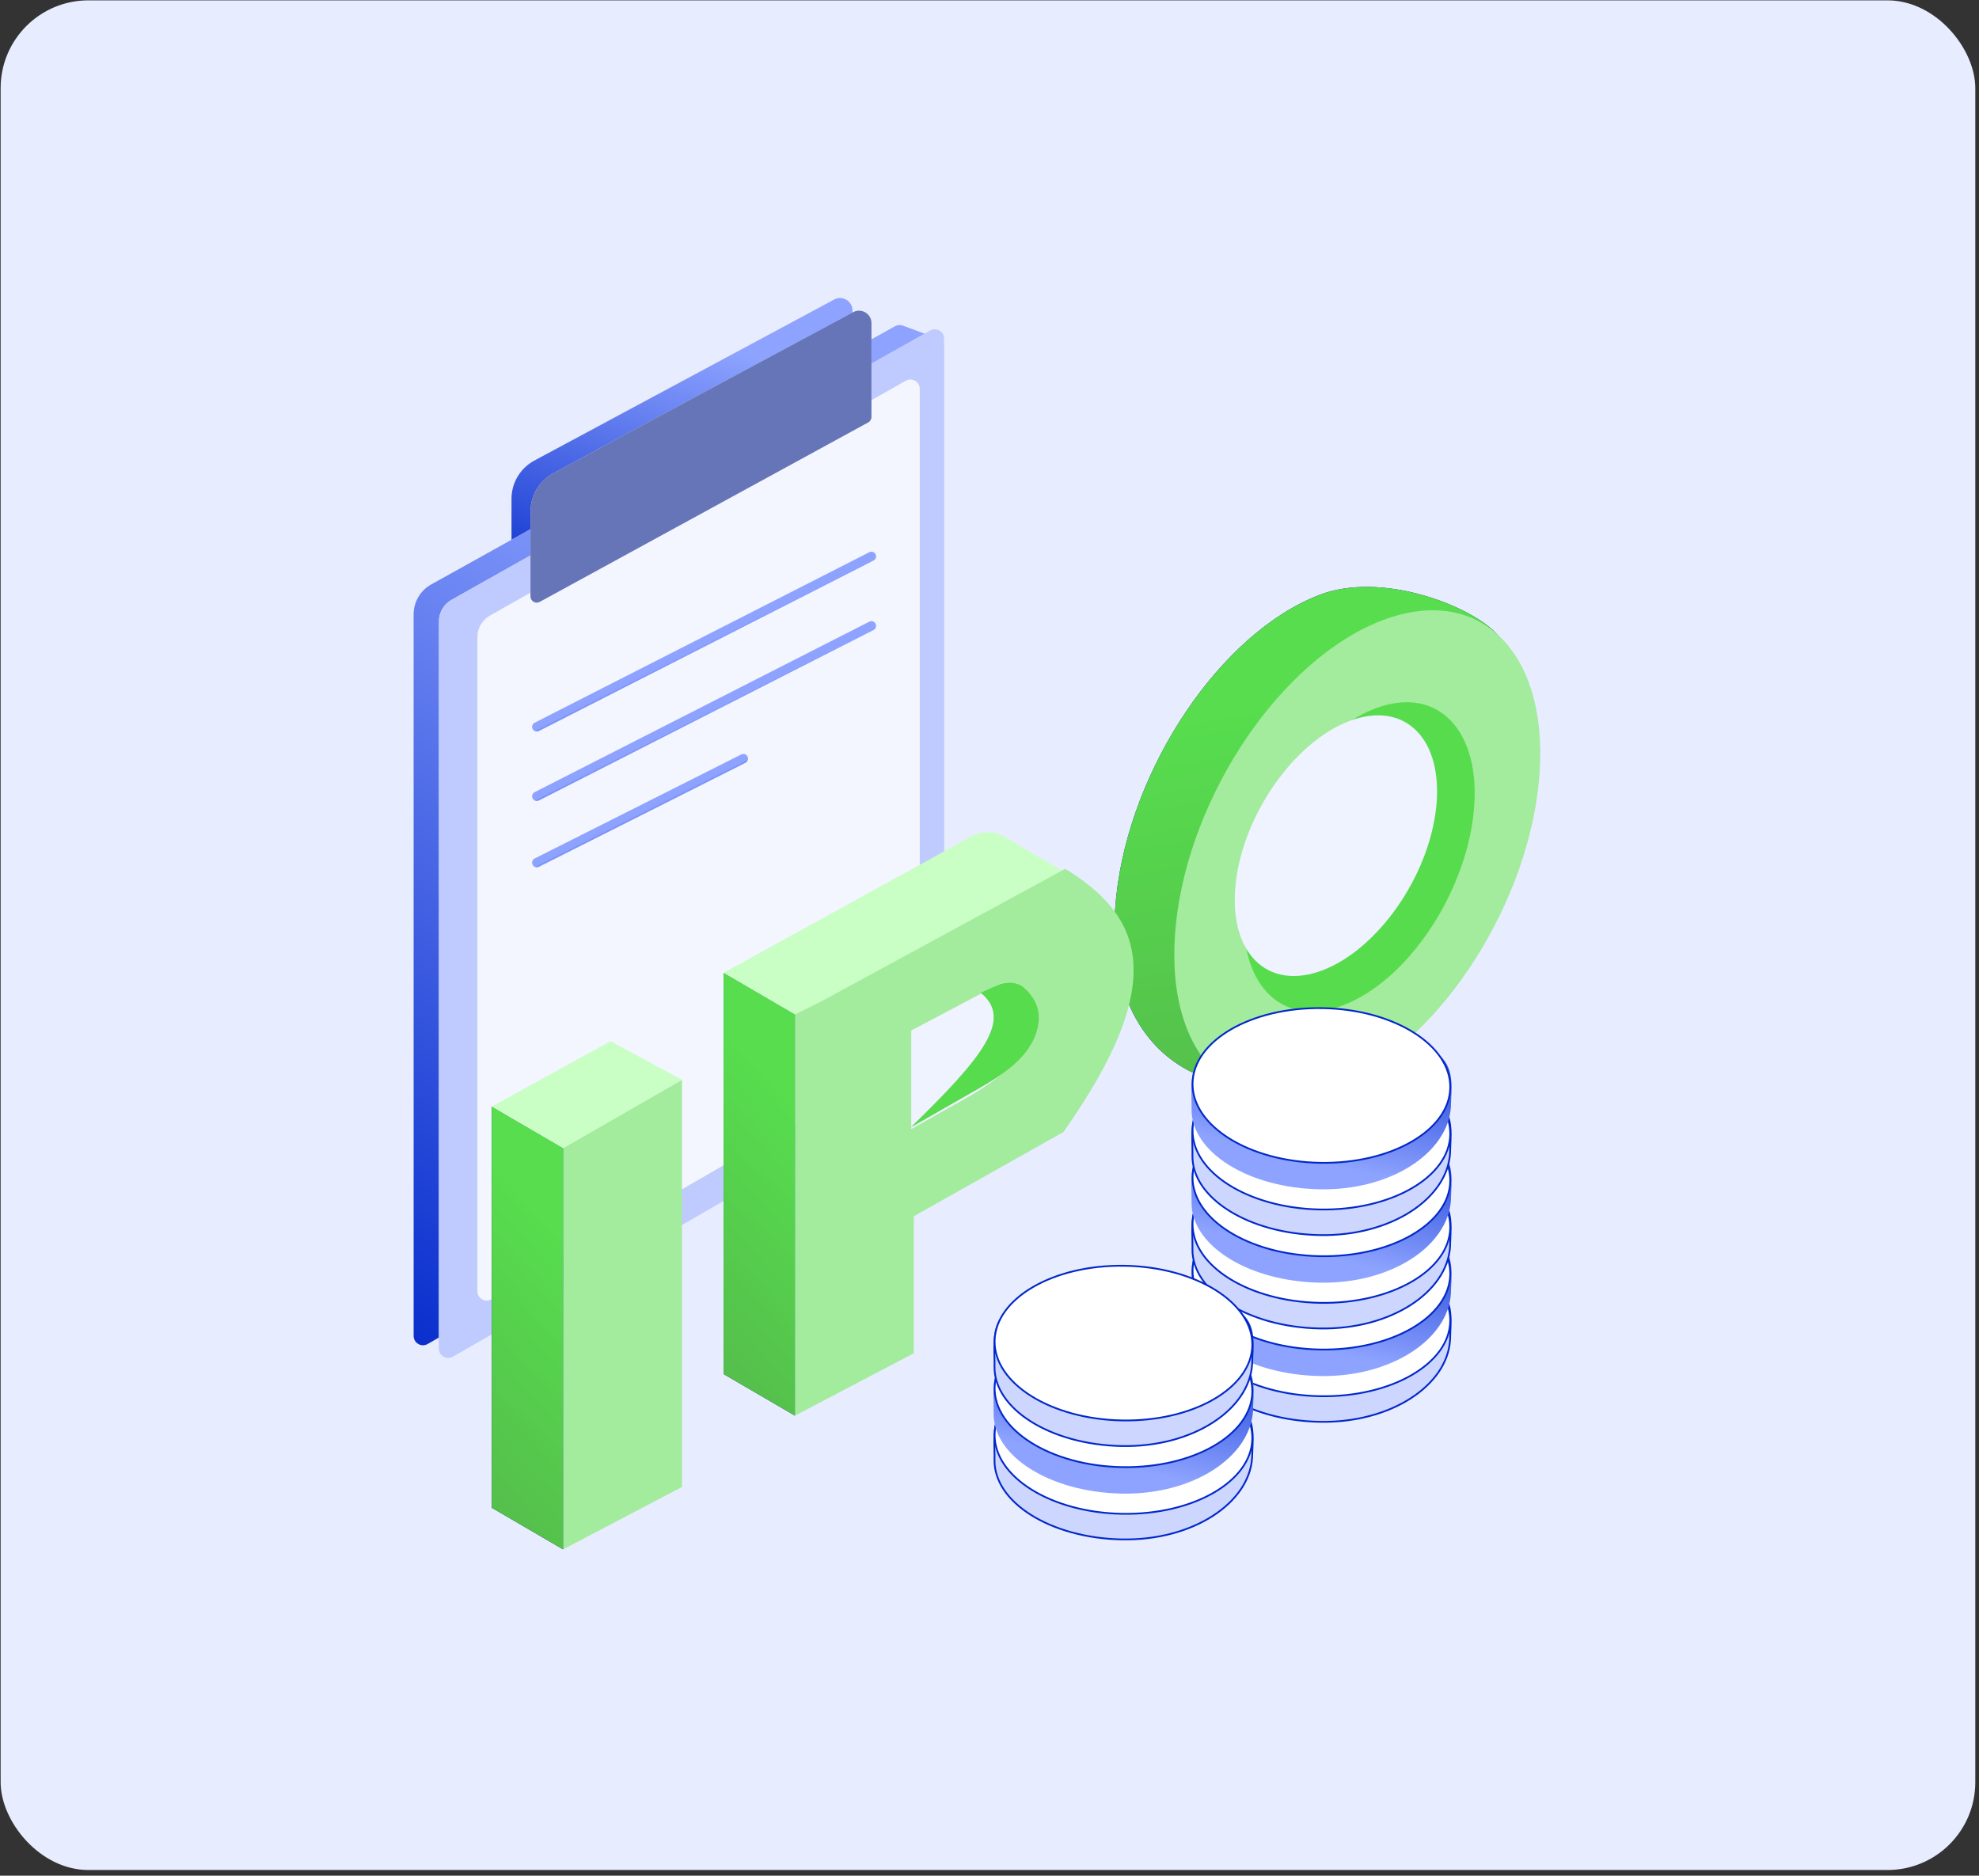 <svg width="326" height="309" viewBox="0 0 326 309" fill="none" xmlns="http://www.w3.org/2000/svg">
<rect x="0" y="0" width="326" height="309" fill="#333333" stroke="none"/>
<rect x="0.105" y="0.059" width="325.285" height="308" rx="14.457" fill="#E8ECFF"/>
<path d="M84.262 82.177C84.262 79.54 85.711 77.117 88.034 75.87L137.416 49.35C138.779 48.618 140.429 49.605 140.429 51.152V66.607C140.429 66.981 140.225 67.325 139.897 67.504L85.775 97.071C85.093 97.443 84.262 96.95 84.262 96.173L84.262 82.177Z" fill="#D9D9D9"/>
<path d="M84.262 82.177C84.262 79.54 85.711 77.117 88.034 75.87L137.416 49.35C138.779 48.618 140.429 49.605 140.429 51.152V66.607C140.429 66.981 140.225 67.325 139.897 67.504L85.775 97.071C85.093 97.443 84.262 96.95 84.262 96.173L84.262 82.177Z" fill="url(#paint0_linear_4104_235403)"/>
<path d="M68.141 101.203C68.141 99.162 69.246 97.282 71.029 96.289L147.45 53.744C147.843 53.525 148.312 53.49 148.733 53.647L154 55.614C154.616 55.844 155.017 56.441 154.997 57.098L151.378 174.012C151.362 174.544 151.071 175.029 150.61 175.294L70.439 221.408C69.417 221.996 68.141 221.258 68.141 220.078V101.203Z" fill="#D9D9D9"/>
<path d="M68.141 101.203C68.141 99.162 69.246 97.282 71.029 96.289L147.45 53.744C147.843 53.525 148.312 53.49 148.733 53.647L154 55.614C154.616 55.844 155.017 56.441 154.997 57.098L151.378 174.012C151.362 174.544 151.071 175.029 150.61 175.294L70.439 221.408C69.417 221.996 68.141 221.258 68.141 220.078V101.203Z" fill="url(#paint1_linear_4104_235403)"/>
<path d="M72.301 102.371C72.301 100.893 73.098 99.53 74.386 98.805L153.226 54.458C154.248 53.883 155.512 54.622 155.512 55.795V176.061C155.512 176.61 155.218 177.117 154.743 177.391L74.6 223.489C73.577 224.077 72.301 223.339 72.301 222.159V102.371Z" fill="#D9D9D9"/>
<path d="M72.301 102.371C72.301 100.893 73.098 99.53 74.386 98.805L153.226 54.458C154.248 53.883 155.512 54.622 155.512 55.795V176.061C155.512 176.61 155.218 177.117 154.743 177.391L74.6 223.489C73.577 224.077 72.301 223.339 72.301 222.159V102.371Z" fill="#BFCBFF"/>
<path d="M78.648 104.962C78.648 103.486 79.443 102.125 80.728 101.4L149.217 62.73C150.239 62.153 151.505 62.892 151.505 64.066V172.405C151.505 172.953 151.213 173.459 150.738 173.733L80.95 214.051C79.927 214.642 78.648 213.904 78.648 212.723V104.962Z" fill="#D9D9D9"/>
<path d="M78.648 104.962C78.648 103.486 79.443 102.125 80.728 101.4L149.217 62.73C150.239 62.153 151.505 62.892 151.505 64.066V172.405C151.505 172.953 151.213 173.459 150.738 173.733L80.95 214.051C79.927 214.642 78.648 213.904 78.648 212.723V104.962Z" fill="#F3F5FF"/>
<path d="M87.387 84.257C87.387 81.62 88.836 79.197 91.159 77.95L140.541 51.43C141.904 50.698 143.554 51.685 143.554 53.232V68.687C143.554 69.061 143.35 69.405 143.022 69.584L88.9 99.151C88.218 99.523 87.387 99.03 87.387 98.254L87.387 84.257Z" fill="#D9D9D9"/>
<path d="M87.387 84.257C87.387 81.62 88.836 79.197 91.159 77.95L140.541 51.43C141.904 50.698 143.554 51.685 143.554 53.232V68.687C143.554 69.061 143.35 69.405 143.022 69.584L88.9 99.151C88.218 99.523 87.387 99.03 87.387 98.254L87.387 84.257Z" fill="#6575B8"/>
<path d="M88.422 119.739L143.549 91.656" stroke="url(#paint2_linear_4104_235403)" stroke-width="1.534" stroke-linecap="round"/>
<path d="M88.422 131.182L143.549 103.098" stroke="url(#paint3_linear_4104_235403)" stroke-width="1.534" stroke-linecap="round"/>
<path d="M88.422 142.11L122.457 124.972" stroke="url(#paint4_linear_4104_235403)" stroke-width="1.534" stroke-linecap="round"/>
<path d="M92.758 189.139L112.341 177.879V244.958L92.758 255.239L92.758 189.139Z" fill="#A3EB9D"/>
<path d="M81 182.29L92.75 189.144V255.238L81 248.384V182.29Z" fill="#0F2170"/>
<path d="M81 182.29L92.75 189.144V255.238L81 248.384V182.29Z" fill="url(#paint5_linear_4104_235403)"/>
<path d="M81 182.29L100.583 171.52L112.333 177.884L92.75 189.145L81 182.29Z" fill="#C9FFC4"/>
<path d="M150.123 182.385C154.93 179.844 158.401 177.265 161.873 173.572L160.316 179.844C157.444 181.981 154.913 183.96 150.094 186.688L150.123 182.385Z" fill="#9AA5D2"/>
<path d="M242.78 125.156C240.547 146.4 227.063 173.958 210.795 180.203C206.43 181.878 200.651 178.48 197.468 177.148C188.306 173.314 182.233 163.316 183.867 147.771C186.1 126.527 201.098 104.243 217.367 97.998C227.403 94.145 241.634 99.54 246.228 104.095C251.116 108.941 243.931 114.206 242.78 125.156Z" fill="#0F2170"/>
<path d="M242.78 125.156C240.547 146.4 227.063 173.958 210.795 180.203C206.43 181.878 200.651 178.48 197.468 177.148C188.306 173.314 182.233 163.316 183.867 147.771C186.1 126.527 201.098 104.243 217.367 97.998C227.403 94.145 241.634 99.54 246.228 104.095C251.116 108.941 243.931 114.206 242.78 125.156Z" fill="url(#paint6_linear_4104_235403)"/>
<ellipse cx="31.977" cy="38.677" rx="31.977" ry="38.677" transform="matrix(0.934 -0.358 -0.105 0.995 197.777 113.659)" fill="#A3EB9D"/>
<ellipse cx="20.173" cy="24.542" rx="20.173" ry="24.542" transform="matrix(0.934 -0.358 -0.105 0.995 207.641 123.958)" fill="#57DC4D"/>
<ellipse cx="17.689" cy="20.617" rx="17.689" ry="20.617" transform="matrix(0.934 -0.358 -0.105 0.995 205.707 125.132)" fill="#EFF2FF"/>
<path d="M130.953 167.108L150.537 155.848V222.926L130.953 233.208L130.953 167.108Z" fill="#A3EB9D"/>
<path d="M119.191 160.26L130.941 167.114V233.208L119.191 226.354V160.26Z" fill="#0F2170"/>
<path d="M119.191 160.26L130.941 167.114V233.208L119.191 226.354V160.26Z" fill="url(#paint7_linear_4104_235403)"/>
<path d="M119.191 160.26L160.011 137.787C161.718 136.846 163.795 136.874 165.476 137.86L176.962 144.593L130.941 167.114L119.191 160.26Z" fill="#C9FFC4"/>
<path d="M131.245 167.168L175.492 143.126C187.848 150.776 193.035 161.178 175.179 186.482L131.245 211.221L131.245 167.168Z" fill="#A3EB9D"/>
<path d="M150.115 169.771L163.943 162.454C165.506 161.627 167.477 161.6 168.729 162.849C170.308 164.424 171.024 166.395 170.259 169.29C168.811 174.768 163.722 178.322 158.785 181.101L150.115 185.984L150.115 169.771Z" fill="#D9D9D9"/>
<path d="M150.115 169.771L163.943 162.454C165.506 161.627 167.477 161.6 168.729 162.849C170.308 164.424 171.024 166.395 170.259 169.29C168.811 174.768 163.722 178.322 158.785 181.101L150.115 185.984L150.115 169.771Z" fill="#EFF2FF"/>
<path d="M161.54 163.536L164.27 162.316C165.777 161.642 167.58 161.694 168.794 162.811C170.613 164.485 171.587 166.581 170.91 169.41C169.786 174.11 165.261 177.008 161.066 179.408L150.044 185.713C161.685 174.355 167.011 167.939 161.54 163.536Z" fill="#D9D9D9"/>
<path d="M161.54 163.536L164.27 162.316C165.777 161.642 167.58 161.694 168.794 162.811C170.613 164.485 171.587 166.581 170.91 169.41C169.786 174.11 165.261 177.008 161.066 179.408L150.044 185.713C161.685 174.355 167.011 167.939 161.54 163.536Z" fill="#57DC4D"/>
<path d="M196.432 221.112C196.442 220.546 196.43 219.967 196.418 219.39C196.411 219.041 196.404 218.694 196.402 218.351C196.395 217.432 196.423 216.53 196.573 215.673C196.87 213.968 197.65 212.439 199.623 211.329C201.552 210.244 204.705 209.091 208.103 208.222C211.501 207.353 215.13 206.771 218.008 206.822C221.289 206.88 224.983 207.476 228.339 208.419C231.698 209.362 234.704 210.649 236.619 212.083C238.11 213.199 238.685 214.59 238.881 216.099C239.021 217.174 238.968 218.295 238.915 219.421C238.893 219.889 238.871 220.358 238.862 220.825C238.613 224.506 236.206 227.905 232.377 230.364C228.548 232.823 223.308 234.331 217.432 234.227C211.553 234.124 206.262 232.593 202.462 230.209C198.659 227.823 196.37 224.6 196.432 221.112ZM231.972 221.74C232.015 219.31 230.421 217.105 227.861 215.499C225.298 213.891 221.746 212.867 217.811 212.798C213.876 212.728 210.289 213.626 207.671 215.143C205.056 216.657 203.385 218.804 203.342 221.234C203.299 223.671 204.883 225.547 207.429 226.822C209.973 228.097 213.504 228.788 217.43 228.858C221.356 228.927 224.957 228.362 227.593 227.179C230.228 225.996 231.929 224.179 231.972 221.74Z" fill="#CDD6FF" stroke="#0228CA" stroke-width="0.29"/>
<path d="M196.449 216.892C196.51 213.405 198.912 210.264 202.796 208.014C206.678 205.766 212.019 204.423 217.899 204.527C223.778 204.63 229.069 206.161 232.869 208.545C236.672 210.931 238.961 214.154 238.899 217.642C238.838 221.13 236.436 224.27 232.551 226.52C228.669 228.769 223.328 230.112 217.449 230.008C211.569 229.904 206.279 228.373 202.479 225.989C198.676 223.604 196.387 220.38 196.449 216.892Z" fill="white" stroke="#0228CA" stroke-width="0.29"/>
<path d="M196.287 213.42C196.351 209.796 195.516 205.784 199.552 203.513C203.441 201.326 212.219 198.886 218.01 198.988C224.602 199.104 232.836 201.38 236.706 204.277C239.765 206.568 239.063 210 239.007 213.142C238.502 220.625 229.232 226.891 217.43 226.683C205.627 226.474 196.161 220.536 196.287 213.42ZM231.828 214.048C231.911 209.329 225.634 205.391 217.808 205.253C209.982 205.115 203.57 208.828 203.487 213.547C203.403 218.266 209.606 220.885 217.433 221.023C225.259 221.162 231.744 218.766 231.828 214.048Z" fill="url(#paint8_linear_4104_235403)"/>
<path d="M196.449 209.203C196.51 205.715 198.912 202.575 202.796 200.325C206.678 198.077 212.019 196.733 217.899 196.837C223.778 196.941 229.069 198.472 232.869 200.856C236.672 203.242 238.961 206.465 238.899 209.953C238.838 213.44 236.436 216.581 232.551 218.831C228.669 221.079 223.328 222.422 217.449 222.319C211.569 222.215 206.279 220.684 202.479 218.3C198.676 215.914 196.387 212.691 196.449 209.203Z" fill="white" stroke="#0228CA" stroke-width="0.29"/>
<path d="M196.432 205.731C196.442 205.165 196.43 204.586 196.418 204.009C196.411 203.661 196.404 203.313 196.402 202.97C196.395 202.051 196.423 201.149 196.573 200.293C196.87 198.587 197.65 197.059 199.623 195.948C201.552 194.863 204.705 193.71 208.103 192.841C211.501 191.972 215.13 191.391 218.008 191.441C221.289 191.499 224.983 192.095 228.339 193.038C231.698 193.981 234.704 195.268 236.619 196.702C238.11 197.819 238.685 199.21 238.881 200.718C239.021 201.793 238.968 202.914 238.915 204.04C238.893 204.509 238.871 204.977 238.862 205.444C238.613 209.125 236.206 212.525 232.377 214.983C228.548 217.442 223.308 218.95 217.432 218.847C211.553 218.743 206.262 217.212 202.462 214.828C198.659 212.442 196.37 209.219 196.432 205.731ZM231.972 206.359C232.015 203.929 230.421 201.724 227.861 200.118C225.298 198.511 221.746 197.486 217.811 197.417C213.876 197.347 210.289 198.246 207.671 199.762C205.056 201.276 203.385 203.423 203.342 205.853C203.299 208.29 204.883 210.166 207.429 211.441C209.973 212.716 213.504 213.408 217.43 213.477C221.356 213.546 224.957 212.981 227.593 211.798C230.228 210.615 231.929 208.798 231.972 206.359Z" fill="#CDD6FF" stroke="#0228CA" stroke-width="0.29"/>
<path d="M196.449 201.512C196.51 198.024 198.912 194.883 202.796 192.633C206.678 190.385 212.019 189.042 217.899 189.146C223.778 189.25 229.069 190.781 232.869 193.165C236.672 195.55 238.961 198.774 238.899 202.261C238.838 205.749 236.436 208.89 232.551 211.139C228.669 213.388 223.328 214.731 217.449 214.627C211.569 214.523 206.279 212.992 202.479 210.608C198.676 208.223 196.387 204.999 196.449 201.512Z" fill="white" stroke="#0228CA" stroke-width="0.29"/>
<path d="M196.287 198.041C196.351 194.417 195.516 190.405 199.552 188.135C203.441 185.947 212.219 183.507 218.01 183.609C224.602 183.726 232.836 186.001 236.706 188.899C239.765 191.189 239.063 194.621 239.007 197.763C238.502 205.246 229.232 211.512 217.43 211.304C205.627 211.096 196.161 205.158 196.287 198.041ZM231.828 198.669C231.911 193.95 225.634 190.012 217.808 189.874C209.982 189.736 203.57 193.449 203.487 198.168C203.403 202.887 209.606 205.506 217.433 205.645C225.259 205.783 231.744 203.388 231.828 198.669Z" fill="url(#paint9_linear_4104_235403)"/>
<path d="M196.449 193.824C196.51 190.336 198.912 187.196 202.796 184.946C206.678 182.698 212.019 181.354 217.899 181.458C223.778 181.562 229.069 183.093 232.869 185.477C236.672 187.863 238.961 191.086 238.899 194.574C238.838 198.062 236.436 201.202 232.551 203.452C228.669 205.7 223.328 207.044 217.449 206.94C211.569 206.836 206.279 205.305 202.479 202.921C198.676 200.535 196.387 197.312 196.449 193.824Z" fill="white" stroke="#0228CA" stroke-width="0.29"/>
<path d="M196.432 190.35C196.442 189.784 196.43 189.205 196.418 188.628C196.411 188.28 196.404 187.932 196.402 187.589C196.395 186.67 196.423 185.769 196.573 184.912C196.87 183.207 197.65 181.678 199.623 180.567C201.552 179.482 204.705 178.329 208.103 177.46C211.501 176.591 215.13 176.01 218.008 176.061C221.289 176.119 224.983 176.714 228.339 177.657C231.698 178.6 234.704 179.888 236.619 181.321C238.11 182.438 238.685 183.829 238.881 185.337C239.021 186.412 238.968 187.533 238.915 188.66C238.893 189.128 238.871 189.597 238.862 190.063C238.613 193.744 236.206 197.144 232.377 199.603C228.548 202.061 223.308 203.57 217.432 203.466C211.553 203.362 206.262 201.831 202.462 199.447C198.659 197.061 196.37 193.838 196.432 190.35ZM231.972 190.978C232.015 188.548 230.421 186.343 227.861 184.737C225.298 183.13 221.746 182.105 217.811 182.036C213.876 181.966 210.289 182.865 207.671 184.381C205.056 185.896 203.385 188.042 203.342 190.472C203.299 192.909 204.883 194.785 207.429 196.06C209.973 197.335 213.504 198.027 217.43 198.096C221.356 198.165 224.957 197.6 227.593 196.417C230.228 195.234 231.929 193.417 231.972 190.978Z" fill="#CDD6FF" stroke="#0228CA" stroke-width="0.29"/>
<path d="M196.449 186.131C196.51 182.643 198.912 179.502 202.796 177.253C206.678 175.004 212.019 173.661 217.899 173.765C223.778 173.869 229.069 175.4 232.869 177.784C236.672 180.169 238.961 183.393 238.899 186.88C238.838 190.368 236.436 193.509 232.551 195.759C228.669 198.007 223.328 199.35 217.449 199.246C211.569 199.142 206.279 197.611 202.479 195.227C198.676 192.842 196.387 189.618 196.449 186.131Z" fill="white" stroke="#0228CA" stroke-width="0.29"/>
<path d="M196.287 182.659C196.351 179.035 195.516 175.024 199.552 172.753C203.441 170.565 212.219 168.125 218.01 168.227C224.602 168.344 232.836 170.619 236.706 173.517C239.765 175.808 239.063 179.239 239.007 182.381C238.502 189.864 229.232 196.131 217.43 195.922C205.627 195.714 196.161 189.776 196.287 182.659ZM231.828 183.287C231.911 178.568 225.634 174.63 217.808 174.492C209.982 174.354 203.57 178.067 203.487 182.786C203.403 187.505 209.606 190.124 217.433 190.263C225.259 190.401 231.744 188.006 231.828 183.287Z" fill="url(#paint10_linear_4104_235403)"/>
<path d="M196.449 178.443C196.51 174.956 198.912 171.815 202.796 169.565C206.678 167.317 212.019 165.974 217.899 166.077C223.778 166.181 229.069 167.712 232.869 170.096C236.672 172.482 238.961 175.705 238.899 179.193C238.838 182.681 236.436 185.821 232.551 188.071C228.669 190.319 223.328 191.663 217.449 191.559C211.569 191.455 206.279 189.924 202.479 187.54C198.676 185.154 196.387 181.931 196.449 178.443Z" fill="white" stroke="#0228CA" stroke-width="0.29"/>
<path d="M163.826 240.484C163.836 239.918 163.825 239.339 163.813 238.762C163.805 238.414 163.798 238.066 163.796 237.723C163.79 236.804 163.818 235.902 163.967 235.046C164.265 233.34 165.044 231.812 167.018 230.701C168.946 229.616 172.099 228.463 175.498 227.594C178.896 226.725 182.524 226.144 185.402 226.194C188.684 226.252 192.378 226.848 195.734 227.791C199.092 228.734 202.099 230.021 204.014 231.455C205.505 232.572 206.079 233.962 206.275 235.471C206.415 236.546 206.362 237.667 206.309 238.793C206.287 239.261 206.265 239.73 206.257 240.197C206.007 243.878 203.601 247.277 199.771 249.736C195.942 252.195 190.703 253.703 184.827 253.6C178.947 253.496 173.657 251.965 169.857 249.581C166.054 247.195 163.765 243.972 163.826 240.484ZM199.367 241.112C199.41 238.682 197.816 236.477 195.255 234.871C192.692 233.264 189.14 232.239 185.205 232.17C181.27 232.1 177.684 232.998 175.066 234.515C172.451 236.029 170.779 238.176 170.736 240.606C170.693 243.043 172.278 244.919 174.823 246.194C177.368 247.469 180.899 248.16 184.824 248.23C188.75 248.299 192.351 247.734 194.987 246.551C197.623 245.368 199.324 243.551 199.367 241.112Z" fill="#CDD6FF" stroke="#0228CA" stroke-width="0.29"/>
<path d="M163.843 236.266C163.905 232.779 166.306 229.638 170.191 227.388C174.073 225.14 179.414 223.797 185.293 223.901C191.173 224.004 196.463 225.536 200.263 227.919C204.066 230.305 206.355 233.528 206.294 237.016C206.232 240.504 203.831 243.644 199.946 245.894C196.064 248.143 190.723 249.486 184.843 249.382C178.964 249.278 173.674 247.747 169.873 245.363C166.071 242.978 163.781 239.754 163.843 236.266Z" fill="white" stroke="#0228CA" stroke-width="0.29"/>
<path d="M163.682 232.79C163.746 229.166 162.911 225.154 166.946 222.884C170.835 220.696 179.613 218.256 185.405 218.358C191.996 218.475 200.23 220.75 204.1 223.648C207.16 225.938 206.457 229.37 206.402 232.512C205.897 239.995 196.627 246.261 184.824 246.053C173.022 245.845 163.556 239.907 163.682 232.79ZM199.222 233.418C199.305 228.699 193.029 224.761 185.203 224.623C177.376 224.485 170.965 228.198 170.881 232.917C170.798 237.636 177.001 240.255 184.827 240.394C192.653 240.532 199.139 238.137 199.222 233.418Z" fill="url(#paint11_linear_4104_235403)"/>
<path d="M163.843 228.574C163.905 225.086 166.306 221.946 170.191 219.696C174.073 217.448 179.414 216.104 185.293 216.208C191.173 216.312 196.463 217.843 200.263 220.227C204.066 222.613 206.355 225.836 206.294 229.324C206.232 232.812 203.831 235.952 199.946 238.202C196.064 240.45 190.723 241.794 184.843 241.69C178.964 241.586 173.674 240.055 169.873 237.671C166.071 235.285 163.781 232.062 163.843 228.574Z" fill="white" stroke="#0228CA" stroke-width="0.29"/>
<path d="M163.826 225.104C163.836 224.538 163.825 223.959 163.813 223.382C163.805 223.034 163.798 222.686 163.796 222.343C163.79 221.424 163.818 220.523 163.967 219.666C164.265 217.96 165.044 216.432 167.018 215.321C168.946 214.236 172.099 213.083 175.498 212.214C178.896 211.345 182.524 210.764 185.402 210.815C188.684 210.872 192.378 211.468 195.734 212.411C199.092 213.354 202.099 214.641 204.014 216.075C205.505 217.192 206.079 218.583 206.275 220.091C206.415 221.166 206.362 222.287 206.309 223.413C206.287 223.882 206.265 224.351 206.257 224.817C206.007 228.498 203.601 231.898 199.771 234.356C195.942 236.815 190.703 238.323 184.827 238.22C178.947 238.116 173.657 236.585 169.857 234.201C166.054 231.815 163.765 228.592 163.826 225.104ZM199.367 225.732C199.41 223.302 197.816 221.097 195.255 219.491C192.692 217.884 189.14 216.859 185.205 216.79C181.27 216.72 177.684 217.619 175.066 219.135C172.451 220.649 170.779 222.796 170.736 225.226C170.693 227.663 172.278 229.539 174.823 230.814C177.368 232.089 180.899 232.781 184.824 232.85C188.75 232.919 192.351 232.354 194.987 231.171C197.623 229.988 199.324 228.171 199.367 225.732Z" fill="#CDD6FF" stroke="#0228CA" stroke-width="0.29"/>
<path d="M163.843 220.885C163.905 217.397 166.306 214.256 170.191 212.007C174.073 209.758 179.414 208.415 185.293 208.519C191.173 208.623 196.463 210.154 200.263 212.538C204.066 214.923 206.355 218.147 206.294 221.634C206.232 225.122 203.831 228.263 199.946 230.512C196.064 232.761 190.723 234.104 184.843 234C178.964 233.896 173.674 232.365 169.873 229.981C166.071 227.596 163.781 224.372 163.843 220.885Z" fill="white" stroke="#0228CA" stroke-width="0.29"/>
<defs>
<linearGradient id="paint0_linear_4104_235403" x1="126.299" y1="59.628" x2="111.404" y2="108.575" gradientUnits="userSpaceOnUse">
<stop stop-color="#8DA3FF"/>
<stop offset="1" stop-color="#0228CA"/>
</linearGradient>
<linearGradient id="paint1_linear_4104_235403" x1="133.171" y1="93.555" x2="49.985" y2="218.839" gradientUnits="userSpaceOnUse">
<stop stop-color="#8DA3FF"/>
<stop offset="1" stop-color="#0228CA"/>
</linearGradient>
<linearGradient id="paint2_linear_4104_235403" x1="116.212" y1="106.143" x2="117.109" y2="107.924" gradientUnits="userSpaceOnUse">
<stop stop-color="#8EA3FF"/>
<stop offset="1" stop-color="#0228CA"/>
</linearGradient>
<linearGradient id="paint3_linear_4104_235403" x1="116.212" y1="117.585" x2="117.109" y2="119.366" gradientUnits="userSpaceOnUse">
<stop stop-color="#8EA3FF"/>
<stop offset="1" stop-color="#0228CA"/>
</linearGradient>
<linearGradient id="paint4_linear_4104_235403" x1="116.222" y1="128.532" x2="117.154" y2="130.384" gradientUnits="userSpaceOnUse">
<stop stop-color="#8EA3FF"/>
<stop offset="1" stop-color="#0228CA"/>
</linearGradient>
<linearGradient id="paint5_linear_4104_235403" x1="89.945" y1="201.065" x2="52.071" y2="236.021" gradientUnits="userSpaceOnUse">
<stop stop-color="#57DD4E"/>
<stop offset="1" stop-color="#54B54B"/>
</linearGradient>
<linearGradient id="paint6_linear_4104_235403" x1="233.171" y1="112.44" x2="246.085" y2="195.515" gradientUnits="userSpaceOnUse">
<stop stop-color="#57DD4E"/>
<stop offset="1" stop-color="#54B54B"/>
</linearGradient>
<linearGradient id="paint7_linear_4104_235403" x1="128.136" y1="179.035" x2="90.262" y2="213.991" gradientUnits="userSpaceOnUse">
<stop stop-color="#57DD4E"/>
<stop offset="1" stop-color="#54B54B"/>
</linearGradient>
<linearGradient id="paint8_linear_4104_235403" x1="205.453" y1="219.617" x2="211.756" y2="191.799" gradientUnits="userSpaceOnUse">
<stop stop-color="#8DA3FF"/>
<stop offset="1" stop-color="#0228CA"/>
</linearGradient>
<linearGradient id="paint9_linear_4104_235403" x1="205.453" y1="204.238" x2="211.756" y2="176.421" gradientUnits="userSpaceOnUse">
<stop stop-color="#8DA3FF"/>
<stop offset="1" stop-color="#0228CA"/>
</linearGradient>
<linearGradient id="paint10_linear_4104_235403" x1="205.453" y1="188.856" x2="211.756" y2="161.039" gradientUnits="userSpaceOnUse">
<stop stop-color="#8DA3FF"/>
<stop offset="1" stop-color="#0228CA"/>
</linearGradient>
<linearGradient id="paint11_linear_4104_235403" x1="172.848" y1="238.987" x2="179.151" y2="211.17" gradientUnits="userSpaceOnUse">
<stop stop-color="#8DA3FF"/>
<stop offset="1" stop-color="#0228CA"/>
</linearGradient>
</defs>
</svg>
